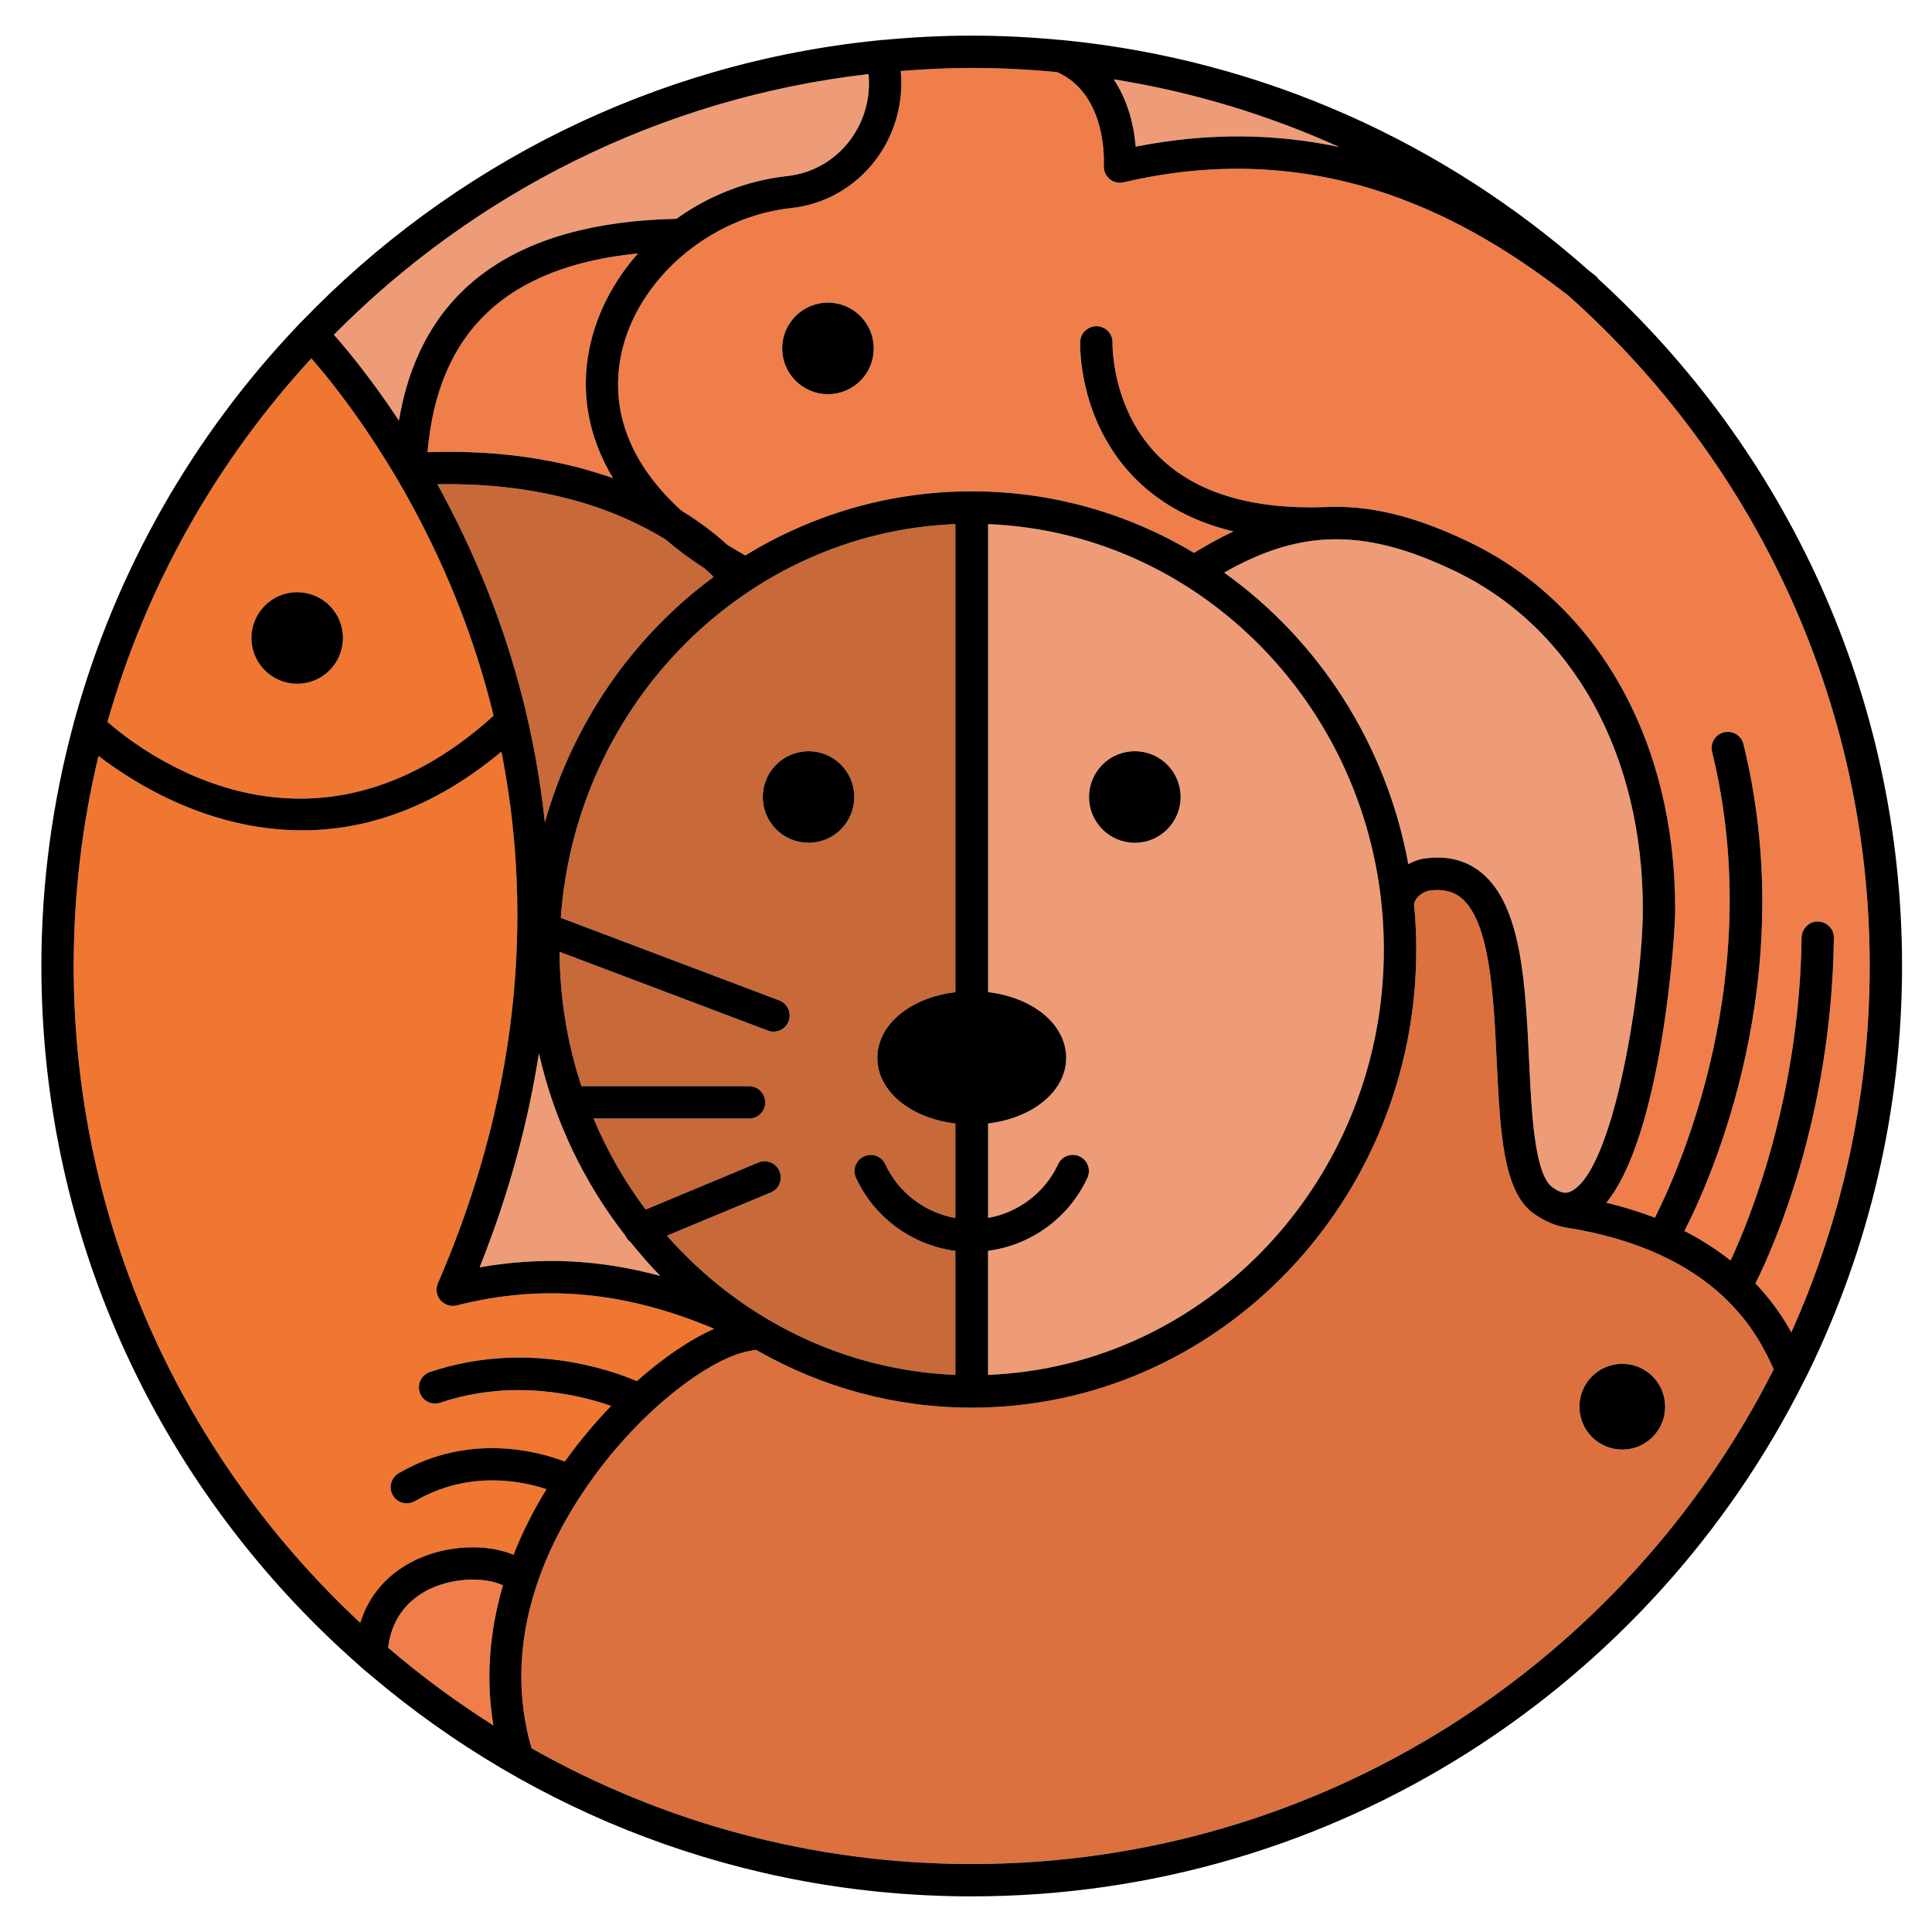 <?xml version="1.0" encoding="utf-8"?>
<!-- Generator: Adobe Illustrator 16.0.0, SVG Export Plug-In . SVG Version: 6.00 Build 0)  -->
<!DOCTYPE svg PUBLIC "-//W3C//DTD SVG 1.1//EN" "http://www.w3.org/Graphics/SVG/1.1/DTD/svg11.dtd">
<svg version="1.1" id="Calque_1" xmlns="http://www.w3.org/2000/svg" xmlns:xlink="http://www.w3.org/1999/xlink" x="0px" y="0px"
	 width="36px" height="36px" viewBox="0 0 36 36" enable-background="new 0 0 36 36" xml:space="preserve">
<g>
	<g>
		<path fill="#EE9C77" d="M6.221,6.237C6.472,6.52,6.922,7.063,7.434,7.838C7.84,5.41,9.573,4.143,12.605,4.077
			c0.596-0.429,1.307-0.715,2.063-0.796c0.47-0.051,0.887-0.29,1.174-0.672c0.265-0.351,0.385-0.793,0.342-1.229
			C12.307,1.827,8.831,3.601,6.221,6.237z"/>
		<path fill="#EE9C77" d="M11.652,23.023c-0.764-0.98-1.324-2.135-1.609-3.397c-0.196,1.261-0.548,2.597-1.105,3.99
			c1.123-0.2,2.225-0.15,3.367,0.159c-0.196-0.2-0.379-0.412-0.555-0.63C11.708,23.114,11.672,23.074,11.652,23.023z"/>
		<path fill="#EE9C77" d="M20.752,1.478c0.251,0.375,0.375,0.823,0.409,1.254c1.407-0.279,2.671-0.232,3.797,0.007
			C23.637,2.144,22.229,1.713,20.752,1.478z"/>
	</g>
	<g>
		<path fill="#EF7732" d="M8.012,25.566c1.772-0.597,3.347-0.048,3.856,0.169c0.508-0.45,1.011-0.785,1.442-0.975
			c-1.672-0.702-3.205-0.84-4.799-0.435c-0.112,0.028-0.228-0.012-0.303-0.098c-0.074-0.088-0.093-0.209-0.047-0.314
			c1.67-3.86,1.705-7.26,1.183-9.907c-1.308,1.093-2.583,1.466-3.713,1.466c-1.75,0-3.15-0.891-3.794-1.386
			C1.534,15.342,1.374,16.651,1.374,18c0,4.829,2.058,9.183,5.34,12.24c0.162-0.52,0.517-0.928,1.038-1.174
			c0.582-0.276,1.316-0.305,1.818-0.094c0.161-0.412,0.368-0.819,0.614-1.222c-0.462-0.154-1.453-0.358-2.45,0.223
			c-0.048,0.026-0.1,0.041-0.152,0.041c-0.103,0-0.205-0.054-0.26-0.15c-0.084-0.143-0.036-0.328,0.108-0.411
			c1.315-0.767,2.613-0.402,3.096-0.218c0.272-0.382,0.564-0.728,0.862-1.037c-0.601-0.208-1.842-0.511-3.184-0.059
			c-0.157,0.053-0.328-0.032-0.381-0.189S7.854,25.619,8.012,25.566z"/>
		<path fill="#EF7732" d="M9.197,13.337c-0.181-0.748-0.403-1.427-0.639-2.028C7.614,8.893,6.312,7.261,5.802,6.678
			c-1.754,1.905-3.075,4.215-3.799,6.774C2.681,14.043,5.797,16.413,9.197,13.337z M4.685,11.888c0-0.47,0.383-0.853,0.853-0.853
			c0.47,0,0.854,0.383,0.854,0.853s-0.383,0.853-0.854,0.853C5.068,12.741,4.685,12.358,4.685,11.888z"/>
	</g>
	<g>
		<path fill="#DD703F" d="M33.049,25.51c-0.275-0.6-1.005-2.191-3.899-2.642c-0.048-0.007-0.359-0.088-0.596-0.273
			c-0.551-0.424-0.603-1.532-0.665-2.814c-0.057-1.222-0.123-2.606-0.663-3.051c-0.155-0.127-0.354-0.171-0.607-0.133
			c-0.002,0-0.213,0.049-0.271,0.243c0.027,0.281,0.042,0.566,0.042,0.853c0,4.707-3.716,8.537-8.283,8.537
			c-1.46,0-2.833-0.395-4.025-1.08c-0.049,0.009-0.14,0.029-0.186,0.039c-0.645,0.134-1.973,1.05-3.003,2.572
			c-0.762,1.123-1.55,2.871-0.989,4.814c2.426,1.372,5.223,2.157,8.203,2.157c6.525,0,12.186-3.756,14.943-9.218
			C33.05,25.513,33.05,25.513,33.049,25.51z M30.229,27.012c-0.44,0-0.8-0.359-0.8-0.799c0-0.441,0.359-0.8,0.8-0.8
			c0.441,0,0.801,0.358,0.801,0.8C31.029,26.652,30.67,27.012,30.229,27.012z"/>
		<path fill="#F07E4B" d="M8.01,29.608c-0.323,0.153-0.704,0.47-0.778,1.095c0.616,0.528,1.272,1.013,1.962,1.448
			c-0.142-0.846-0.082-1.729,0.178-2.61C9.07,29.395,8.489,29.382,8.01,29.608z"/>
	</g>
	<g>
		<path fill="#C86939" d="M10.45,17.102l4.07,1.539c0.155,0.058,0.234,0.232,0.175,0.389c-0.045,0.119-0.16,0.194-0.282,0.194
			c-0.035,0-0.071-0.006-0.106-0.021l-3.88-1.467c0.005,0.875,0.148,1.717,0.407,2.503h3.123c0.167,0,0.302,0.135,0.302,0.303
			c0,0.166-0.135,0.301-0.302,0.301h-2.897c0.255,0.607,0.582,1.177,0.971,1.695l2.1-0.876c0.153-0.063,0.331,0.009,0.394,0.163
			c0.064,0.154-0.009,0.33-0.162,0.395l-1.936,0.805c1.343,1.522,3.248,2.507,5.375,2.594v-2.31c-0.8-0.105-1.507-0.615-1.852-1.361
			c-0.069-0.151-0.004-0.33,0.147-0.399c0.152-0.07,0.331-0.005,0.4,0.146c0.246,0.532,0.74,0.9,1.305,1.001v-1.761
			c-0.836-0.1-1.454-0.602-1.454-1.222c0-0.625,0.618-1.125,1.454-1.225V9.779c0-0.004,0-0.009,0-0.013
			C13.899,9.923,10.736,13.106,10.45,17.102z M15.066,15.704c-0.471,0-0.854-0.382-0.854-0.853c0-0.471,0.383-0.853,0.854-0.853
			s0.854,0.382,0.854,0.853C15.92,15.322,15.537,15.704,15.066,15.704z"/>
		<path fill="#C86939" d="M13.297,10.75c-0.046-0.046-0.101-0.099-0.164-0.155c-0.263-0.171-0.506-0.35-0.725-0.538
			c-0.847-0.525-2.225-1.07-4.257-1.033c0.329,0.6,0.66,1.279,0.959,2.04c0.457,1.162,0.867,2.601,1.043,4.259
			C10.677,13.458,11.801,11.854,13.297,10.75z"/>
	</g>
	<g>
		<path fill="#EE9C77" d="M18.411,9.766c0,0.004,0.001,0.009,0.001,0.013v8.709c0.835,0.1,1.454,0.6,1.454,1.225
			c0,0.62-0.618,1.122-1.454,1.222v1.761c0.563-0.101,1.058-0.469,1.305-1.001c0.069-0.151,0.248-0.217,0.398-0.146
			c0.151,0.069,0.217,0.248,0.147,0.399c-0.346,0.746-1.051,1.256-1.851,1.359v2.312c4.093-0.165,7.375-3.658,7.375-7.926
			C25.786,13.422,22.505,9.931,18.411,9.766z M21.146,15.704c-0.47,0-0.853-0.382-0.853-0.853c0-0.471,0.383-0.853,0.853-0.853
			c0.472,0,0.854,0.382,0.854,0.853C22,15.322,21.618,15.704,21.146,15.704z"/>
		<path fill="#EE9C77" d="M27.135,10.653c-0.895-0.434-1.656-0.635-2.396-0.601c-0.003,0-0.007,0-0.011,0
			c-0.633,0.031-1.25,0.237-1.918,0.618c1.758,1.254,3.021,3.188,3.433,5.432c0.103-0.055,0.203-0.09,0.288-0.103
			c0.425-0.063,0.787,0.026,1.078,0.265c0.747,0.614,0.815,2.075,0.884,3.487c0.046,0.99,0.1,2.112,0.428,2.366
			c0.202,0.155,0.303,0.105,0.353,0.082c0.821-0.403,1.339-3.893,1.339-5.257C30.611,14.06,29.312,11.709,27.135,10.653z"/>
	</g>
	<g>
		<path fill="#F07E4B" d="M29.223,5.507c-1.765-1.365-4.509-2.997-8.285-2.11c-0.092,0.022-0.188,0-0.261-0.061
			c-0.072-0.06-0.112-0.15-0.109-0.245c0.009-0.226,0.008-1.354-0.868-1.747c-0.524-0.05-1.055-0.078-1.593-0.078
			c-0.445,0-0.886,0.023-1.323,0.057c0.056,0.584-0.105,1.176-0.46,1.647c-0.389,0.517-0.954,0.839-1.591,0.908
			c-1.52,0.165-2.878,1.343-3.161,2.742c-0.212,1.049,0.185,2.046,1.124,2.893c0.367,0.224,0.647,0.448,0.853,0.636
			c0.109,0.068,0.222,0.136,0.339,0.201c1.237-0.758,2.68-1.195,4.219-1.195c1.509,0,2.923,0.418,4.142,1.147
			c0.25-0.154,0.495-0.287,0.734-0.4c-0.729-0.175-1.332-0.496-1.804-0.96c-1.09-1.075-1.054-2.512-1.051-2.573
			c0.005-0.167,0.147-0.296,0.311-0.291c0.167,0.007,0.297,0.145,0.291,0.312c-0.001,0.013-0.025,1.244,0.876,2.128
			c0.68,0.665,1.71,0.976,3.063,0.932c0.851-0.048,1.725,0.173,2.729,0.661c2.391,1.16,3.817,3.713,3.817,6.831
			c0,0.555-0.266,4.226-1.283,5.468c0.329,0.08,0.631,0.174,0.905,0.28c0.441-0.875,2.085-4.525,1.065-8.68
			c-0.04-0.161,0.06-0.325,0.22-0.364c0.163-0.041,0.326,0.058,0.365,0.221c1.068,4.356-0.594,8.08-1.1,9.071
			c0.333,0.169,0.617,0.356,0.86,0.55c0.354-0.76,1.283-3.027,1.323-6.018c0.003-0.167,0.146-0.305,0.305-0.298
			c0.167,0.002,0.3,0.139,0.297,0.304c-0.044,3.395-1.159,5.835-1.462,6.438c0.311,0.326,0.522,0.646,0.669,0.91
			c0.937-2.086,1.46-4.395,1.46-6.825C34.839,13.036,32.666,8.574,29.223,5.507z M15.428,7.345c-0.47,0-0.853-0.382-0.853-0.854
			c0-0.471,0.383-0.852,0.853-0.852c0.472,0,0.854,0.381,0.854,0.852C16.281,6.962,15.899,7.345,15.428,7.345z"/>
		<path fill="#F07E4B" d="M10.981,6.502c0.133-0.661,0.456-1.271,0.907-1.781C9.441,4.966,8.154,6.186,7.967,8.426
			c1.432-0.049,2.571,0.168,3.456,0.484C10.972,8.161,10.812,7.341,10.981,6.502z"/>
	</g>
	<g>
		<circle cx="15.428" cy="6.492" r="0.853"/>
		<circle cx="5.538" cy="11.888" r="0.853"/>
		<circle cx="15.066" cy="14.851" r="0.853"/>
		<circle cx="21.146" cy="14.851" r="0.853"/>
		<circle cx="30.229" cy="26.212" r="0.799"/>
		<path d="M29.783,5.198c-0.017-0.024-0.035-0.047-0.06-0.065c-0.041-0.033-0.083-0.065-0.125-0.098
			c-2.657-2.358-6.04-3.915-9.768-4.285c-0.021-0.004-0.042-0.005-0.064-0.005c-0.547-0.052-1.1-0.081-1.66-0.081
			c-0.558,0-1.11,0.029-1.655,0.081c-0.019-0.001-0.039,0-0.058,0.003c-0.002,0.001-0.003,0.001-0.006,0.002
			C12.18,1.166,8.413,3.095,5.632,5.98C5.606,6.003,5.576,6.034,5.544,6.071c-1.942,2.043-3.39,4.557-4.157,7.353
			c-0.009,0.022-0.014,0.045-0.018,0.07C0.981,14.932,0.771,16.44,0.771,18c0,5.176,2.283,9.825,5.89,13.004
			c0.069,0.068,0.208,0.18,0.247,0.213c3.022,2.566,6.932,4.119,11.198,4.119c6.784,0,12.669-3.92,15.514-9.612
			c0.034-0.06,0.083-0.164,0.093-0.185c1.106-2.282,1.729-4.839,1.729-7.54C35.442,12.935,33.258,8.37,29.783,5.198z M11.423,8.91
			c-0.885-0.315-2.024-0.533-3.456-0.484c0.188-2.24,1.474-3.46,3.921-3.704c-0.452,0.51-0.774,1.12-0.907,1.781
			C10.812,7.341,10.972,8.161,11.423,8.91z M8.01,29.608c0.479-0.227,1.06-0.214,1.362-0.067c-0.26,0.881-0.32,1.765-0.178,2.61
			c-0.689-0.436-1.346-0.92-1.962-1.448C7.306,30.078,7.687,29.762,8.01,29.608z M8.151,9.024c2.033-0.038,3.41,0.508,4.257,1.033
			c0.218,0.188,0.462,0.367,0.725,0.538c0.063,0.056,0.118,0.109,0.164,0.155c-1.496,1.104-2.62,2.708-3.144,4.573
			c-0.176-1.659-0.586-3.097-1.043-4.259C8.811,10.303,8.48,9.624,8.151,9.024z M11.652,23.023c0.021,0.051,0.056,0.091,0.097,0.122
			c0.176,0.218,0.359,0.43,0.555,0.63c-1.142-0.31-2.244-0.359-3.367-0.159c0.557-1.394,0.909-2.729,1.105-3.99
			C10.328,20.889,10.888,22.043,11.652,23.023z M17.802,9.779v8.709c-0.836,0.1-1.454,0.6-1.454,1.225
			c0,0.62,0.618,1.122,1.454,1.222v1.761c-0.565-0.101-1.059-0.469-1.305-1.001c-0.069-0.151-0.248-0.217-0.4-0.146
			c-0.151,0.069-0.216,0.248-0.147,0.399c0.344,0.746,1.052,1.256,1.852,1.361v2.31c-2.126-0.087-4.032-1.071-5.375-2.594
			l1.936-0.805c0.153-0.064,0.226-0.24,0.162-0.395c-0.063-0.154-0.241-0.227-0.394-0.163l-2.1,0.876
			c-0.389-0.519-0.716-1.088-0.971-1.695h2.897c0.167,0,0.302-0.135,0.302-0.301c0-0.168-0.135-0.303-0.302-0.303h-3.123
			c-0.259-0.786-0.402-1.628-0.407-2.503l3.88,1.467c0.035,0.015,0.071,0.021,0.106,0.021c0.122,0,0.237-0.075,0.282-0.194
			c0.059-0.156-0.02-0.331-0.175-0.389l-4.07-1.539c0.286-3.996,3.449-7.179,7.353-7.336C17.803,9.77,17.802,9.774,17.802,9.779z
			 M20.115,21.548c-0.15-0.07-0.329-0.005-0.398,0.146c-0.247,0.532-0.742,0.9-1.305,1.001v-1.761
			c0.835-0.1,1.454-0.602,1.454-1.222c0-0.625-0.618-1.125-1.454-1.225V9.779c0-0.004-0.001-0.009-0.001-0.013
			c4.094,0.165,7.375,3.657,7.375,7.927c0,4.268-3.281,7.761-7.375,7.926v-2.312c0.8-0.104,1.505-0.613,1.851-1.359
			C20.332,21.796,20.267,21.617,20.115,21.548z M22.81,10.67c0.668-0.381,1.285-0.587,1.918-0.618c0.004,0,0.008,0,0.011,0
			c0.74-0.034,1.502,0.167,2.396,0.601c2.177,1.056,3.477,3.406,3.477,6.289c0,1.365-0.518,4.854-1.339,5.257
			c-0.05,0.023-0.15,0.073-0.353-0.082c-0.328-0.254-0.382-1.376-0.428-2.366c-0.068-1.412-0.137-2.873-0.884-3.487
			c-0.291-0.239-0.653-0.327-1.078-0.265c-0.085,0.013-0.186,0.048-0.288,0.103C25.831,13.859,24.567,11.924,22.81,10.67z
			 M15.842,2.609c-0.287,0.382-0.704,0.621-1.174,0.672c-0.756,0.082-1.467,0.368-2.063,0.796C9.573,4.143,7.84,5.41,7.434,7.838
			C6.922,7.063,6.472,6.52,6.221,6.237c2.61-2.636,6.086-4.411,9.963-4.857C16.227,1.815,16.106,2.258,15.842,2.609z M8.558,11.309
			c0.235,0.601,0.458,1.28,0.639,2.028c-3.399,3.076-6.516,0.707-7.194,0.115c0.725-2.559,2.045-4.87,3.799-6.774
			C6.312,7.261,7.614,8.893,8.558,11.309z M1.836,14.086c0.644,0.495,2.044,1.386,3.794,1.386c1.13,0,2.405-0.373,3.713-1.466
			c0.522,2.647,0.488,6.047-1.183,9.907c-0.046,0.105-0.027,0.227,0.047,0.314c0.075,0.086,0.192,0.126,0.303,0.098
			c1.594-0.405,3.127-0.268,4.799,0.435c-0.431,0.189-0.934,0.524-1.442,0.975c-0.509-0.217-2.084-0.766-3.856-0.169
			c-0.158,0.053-0.243,0.226-0.189,0.383s0.224,0.242,0.381,0.189c1.342-0.452,2.583-0.149,3.184,0.059
			c-0.298,0.31-0.59,0.655-0.862,1.037c-0.483-0.185-1.781-0.549-3.096,0.218c-0.144,0.083-0.192,0.269-0.108,0.411
			c0.055,0.097,0.157,0.15,0.26,0.15c0.052,0,0.104-0.015,0.152-0.041c0.997-0.581,1.987-0.377,2.45-0.223
			c-0.247,0.402-0.453,0.81-0.614,1.222c-0.502-0.211-1.236-0.183-1.818,0.094c-0.521,0.246-0.876,0.654-1.038,1.174
			c-3.282-3.057-5.34-7.411-5.34-12.24C1.374,16.651,1.534,15.342,1.836,14.086z M10.893,27.761c0.984-1.454,2.24-2.354,2.913-2.549
			c0.067-0.021,0.231-0.054,0.279-0.061c0.013,0.007,0.024,0.013,0.037,0.021c1.184,0.673,2.541,1.058,3.985,1.058
			c4.567,0,8.283-3.83,8.283-8.537c0-0.287-0.015-0.572-0.042-0.853c0.058-0.194,0.269-0.243,0.271-0.243
			c0.253-0.038,0.452,0.006,0.607,0.133c0.54,0.444,0.606,1.829,0.663,3.051c0.063,1.282,0.114,2.391,0.665,2.814
			c0.233,0.174,0.466,0.249,0.596,0.273c2.895,0.45,3.624,2.042,3.899,2.642c0.001,0.003,0.001,0.003,0.001,0.005
			c-2.758,5.462-8.418,9.218-14.943,9.218c-2.979,0-5.776-0.785-8.203-2.157C9.343,30.632,10.131,28.884,10.893,27.761z
			 M32.71,23.914c0.303-0.603,1.418-3.043,1.462-6.438c0.003-0.166-0.13-0.302-0.297-0.304c-0.159-0.007-0.302,0.131-0.305,0.298
			c-0.04,2.991-0.969,5.258-1.323,6.018c-0.243-0.193-0.527-0.381-0.86-0.55c0.506-0.991,2.168-4.714,1.1-9.071
			c-0.039-0.163-0.202-0.261-0.365-0.221c-0.16,0.039-0.26,0.203-0.22,0.364c1.02,4.154-0.624,7.805-1.065,8.68
			c-0.274-0.106-0.576-0.2-0.905-0.28c1.018-1.242,1.283-4.913,1.283-5.468c0-3.118-1.427-5.671-3.817-6.831
			c-1.004-0.487-1.878-0.709-2.729-0.661c-1.353,0.043-2.383-0.268-3.063-0.932c-0.901-0.884-0.877-2.116-0.876-2.128
			c0.006-0.167-0.124-0.305-0.291-0.312c-0.163-0.005-0.306,0.125-0.311,0.291c-0.003,0.062-0.039,1.498,1.051,2.573
			c0.472,0.464,1.074,0.785,1.804,0.96c-0.239,0.113-0.484,0.247-0.734,0.4c-1.219-0.729-2.633-1.147-4.142-1.147
			c-1.54,0-2.982,0.437-4.219,1.195c-0.117-0.065-0.23-0.133-0.339-0.201c-0.206-0.188-0.486-0.412-0.853-0.636
			c-0.938-0.847-1.335-1.844-1.124-2.893c0.283-1.398,1.642-2.577,3.161-2.742c0.638-0.068,1.203-0.391,1.591-0.908
			c0.354-0.472,0.516-1.063,0.46-1.647c0.437-0.034,0.877-0.057,1.323-0.057c0.538,0,1.068,0.028,1.593,0.078
			c0.876,0.393,0.877,1.521,0.868,1.747c-0.003,0.095,0.037,0.185,0.109,0.245c0.072,0.061,0.169,0.083,0.261,0.061
			c3.776-0.887,6.521,0.745,8.285,2.11c3.443,3.067,5.616,7.529,5.616,12.493c0,2.43-0.523,4.739-1.46,6.825
			C33.232,24.561,33.021,24.24,32.71,23.914z M20.752,1.478c1.477,0.235,2.885,0.666,4.206,1.262
			c-1.126-0.239-2.39-0.286-3.797-0.007C21.127,2.301,21.003,1.853,20.752,1.478z"/>
	</g>
</g>
</svg>
